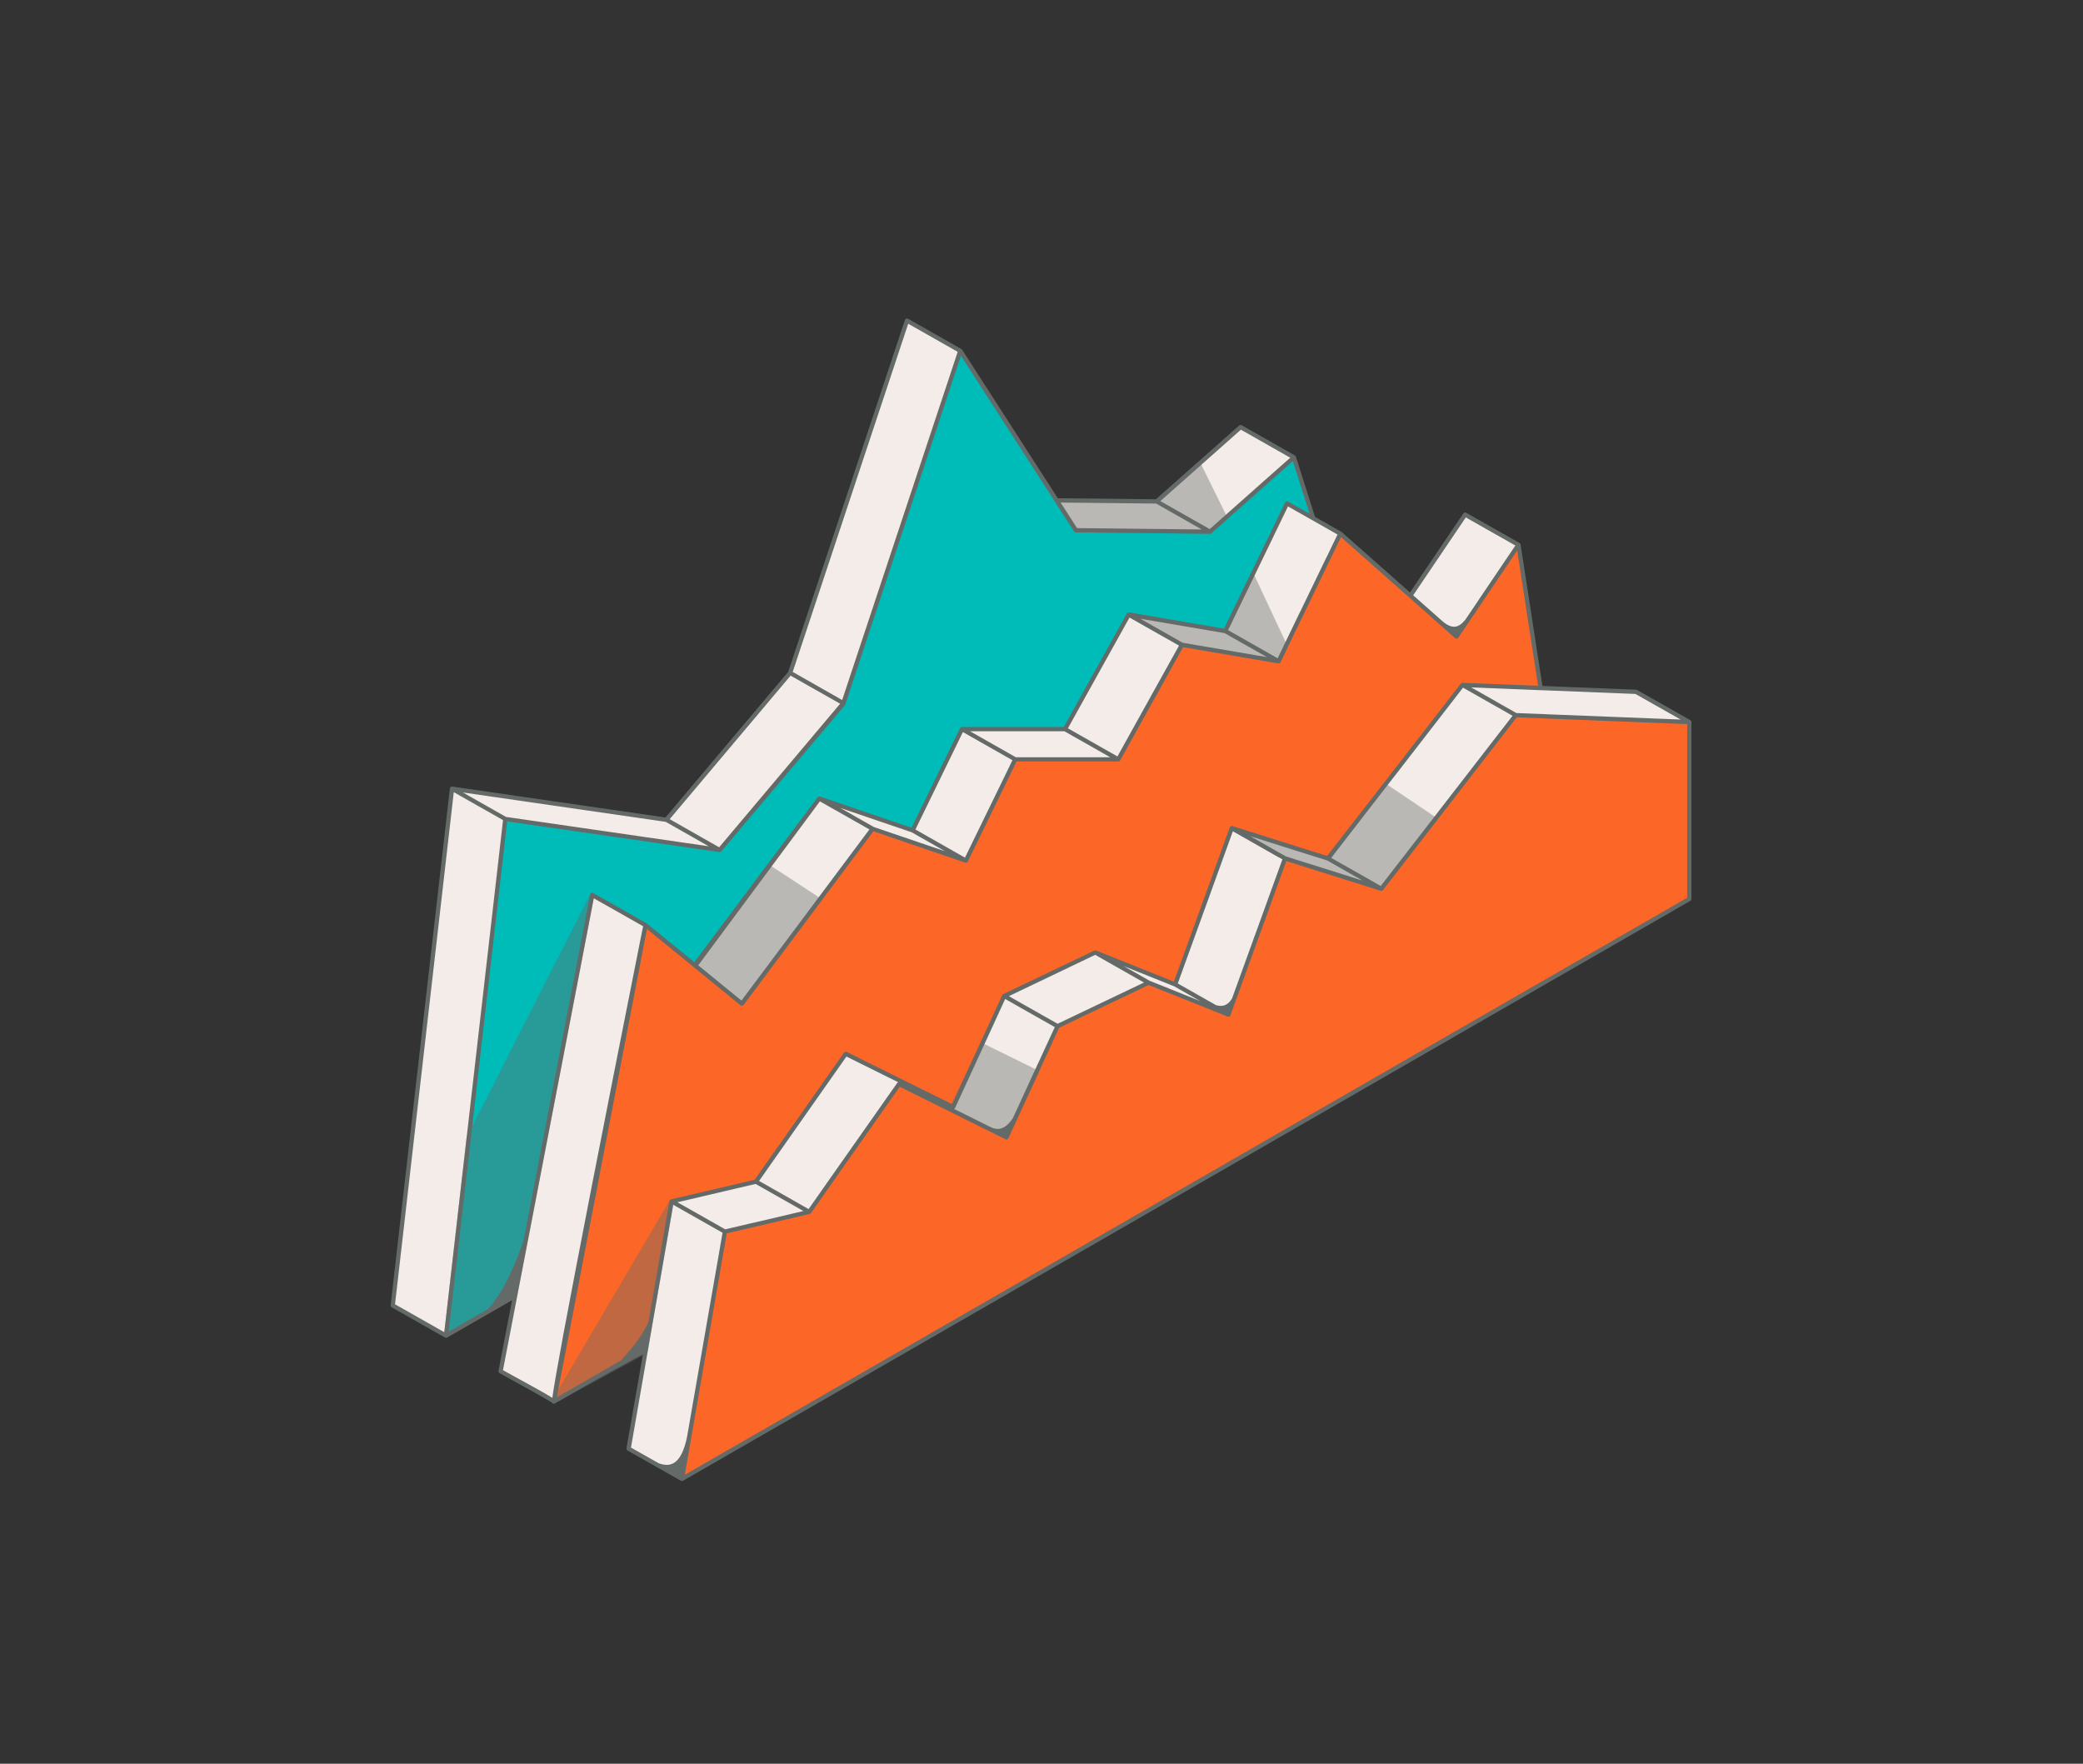 <svg xmlns="http://www.w3.org/2000/svg" xmlns:xlink="http://www.w3.org/1999/xlink" width="150" zoomAndPan="magnify" viewBox="0 0 112.5 95.25" height="127" preserveAspectRatio="xMidYMid meet" version="1.0"><rect x="0" y="0" width="112.5" height="95.25" fill="#333333" stroke="none"/><defs><filter x="0%" y="0%" width="100%" height="100%" id="ed6911b657"><feColorMatrix values="0 0 0 0 1 0 0 0 0 1 0 0 0 0 1 0 0 0 1 0" color-interpolation-filters="sRGB"/></filter><clipPath id="bc3ed38fa9"><path d="M 21.094 17.199 L 91.355 17.199 L 91.355 79.984 L 21.094 79.984 Z M 21.094 17.199 " clip-rule="nonzero"/></clipPath><clipPath id="e7c0b8e179"><path d="M 21.094 17.199 L 91.355 17.199 L 91.355 79.984 L 21.094 79.984 Z M 21.094 17.199 " clip-rule="nonzero"/></clipPath><clipPath id="9791cd1453"><path d="M 36 38 L 91.355 38 L 91.355 79.984 L 36 79.984 Z M 36 38 " clip-rule="nonzero"/></clipPath><mask id="41a3763fcc"><g filter="url(#ed6911b657)"><rect x="-11.25" width="135" fill="#000000" y="-9.525" height="114.3" fill-opacity="0.4"/></g></mask><clipPath id="c54dcb93a4"><path d="M 0.766 0.766 L 54.82 0.766 L 54.82 51.961 L 0.766 51.961 Z M 0.766 0.766 " clip-rule="nonzero"/></clipPath><clipPath id="a4ebc73a4f"><rect x="0" width="55" y="0" height="52"/></clipPath><clipPath id="e7ffb589da"><path d="M 21.094 17.199 L 91.355 17.199 L 91.355 79.984 L 21.094 79.984 Z M 21.094 17.199 " clip-rule="nonzero"/></clipPath></defs><g clip-path="url(#bc3ed38fa9)"><path fill="#646a68" d="M 36.828 79.926 C 36.82 79.926 36.809 79.922 36.801 79.918 L 33.922 78.285 C 33.902 78.273 33.891 78.25 33.895 78.227 L 34.785 73.102 L 29.938 75.738 C 29.934 75.742 29.922 75.746 29.914 75.746 L 29.883 75.734 L 29.871 75.727 L 29.859 75.715 C 29.613 75.543 28.031 74.668 27.016 74.113 L 27 74.102 L 26.98 74.074 C 26.977 74.066 26.977 74.055 26.977 74.047 L 27.738 70.102 L 24.121 72.184 C 24.109 72.188 24.098 72.191 24.09 72.191 C 24.082 72.191 24.07 72.188 24.062 72.184 L 21.184 70.551 L 21.156 70.52 C 21.156 70.52 21.152 70.508 21.156 70.496 L 24.355 42.59 L 24.367 42.562 L 24.379 42.551 L 24.391 42.543 L 24.418 42.539 L 35.965 44.211 L 42.617 36.32 L 48.93 17.297 C 48.934 17.289 48.938 17.281 48.949 17.273 L 48.969 17.258 L 48.973 17.258 L 49.004 17.262 L 49.012 17.266 L 49.031 17.27 L 51.891 18.898 C 51.898 18.898 51.902 18.906 51.91 18.914 L 51.914 18.922 L 51.926 18.93 L 57.102 26.965 L 62.453 27.023 L 66.965 23.02 C 66.973 23.016 66.98 23.012 66.992 23.008 L 67.016 23.012 L 67.027 23.016 L 67.051 23.02 L 69.91 24.648 L 69.93 24.676 L 70.973 27.949 L 72.418 28.77 L 72.438 28.785 L 76.164 32.082 L 79.086 27.758 C 79.09 27.75 79.098 27.746 79.109 27.738 L 79.133 27.734 L 79.141 27.734 L 79.148 27.738 L 82.039 29.371 L 82.055 29.391 C 82.059 29.395 82.062 29.402 82.066 29.41 L 83.254 37.102 L 88.363 37.305 C 88.371 37.305 88.383 37.309 88.391 37.312 L 91.266 38.945 L 91.289 38.969 L 91.289 38.977 L 91.297 38.996 L 91.297 48.551 C 91.297 48.57 91.285 48.59 91.266 48.602 L 36.859 79.918 C 36.848 79.922 36.836 79.926 36.828 79.926 Z M 36.828 79.926 " fill-opacity="1" fill-rule="nonzero"/></g><path fill="#00bcb9" d="M 70.926 27.988 L 69.512 27.188 L 68.785 28.684 L 66.176 34.078 L 60.957 33.188 L 57.52 39.375 L 51.957 39.375 L 49.289 44.844 L 44.25 43.125 L 37.52 52.125 L 34.863 49.961 L 31.984 48.332 L 28.527 66.289 L 27.816 69.988 L 24.09 72.133 L 24.492 68.613 L 27.289 44.227 L 38.867 45.902 L 45.543 38.012 L 51.242 20.816 L 51.863 18.945 L 57.066 27.023 L 58.105 28.637 L 65.352 28.715 L 68.039 26.328 L 69.879 24.695 Z M 34.746 50.574 L 34.863 49.961 C 34.863 49.961 34.82 50.18 34.742 50.574 Z M 34.746 50.574 " fill-opacity="1" fill-rule="nonzero"/><path fill="#fc6727" d="M 83.203 37.156 L 80.562 37.051 L 78.988 36.988 L 75.293 41.758 L 74.031 43.387 L 71.723 46.363 L 69.875 45.781 L 66.523 44.723 L 65.16 48.492 L 63.504 53.062 L 63.469 53.164 L 63.391 53.129 L 59.68 51.648 L 59.156 51.438 L 54.238 53.789 L 53.617 55.137 L 51.477 59.785 L 48.285 58.207 L 45.68 56.914 L 42.379 61.605 L 40.828 63.816 L 36.973 64.719 L 36.273 64.883 L 36.227 65.148 L 35.527 69.168 L 34.895 72.82 L 29.918 75.684 C 29.918 75.684 29.914 75.684 29.914 75.68 L 30.625 71.988 L 31.406 67.922 L 32.117 64.223 L 34.746 50.574 L 34.863 49.961 L 37.52 52.125 L 37.551 52.152 L 40.07 54.199 L 47.129 44.758 L 52.168 46.477 L 54.832 41.008 L 60.398 41.008 L 63.836 34.82 L 69.055 35.711 L 70.238 33.262 L 71.664 30.316 L 72.078 29.461 L 72.387 28.82 L 76.172 32.168 L 78.664 34.375 L 79.875 32.586 L 82.008 29.422 Z M 83.203 37.156 " fill-opacity="1" fill-rule="nonzero"/><g clip-path="url(#e7c0b8e179)"><path fill="#f4ece8" d="M 58.105 28.637 L 57.066 27.023 L 62.473 27.082 L 67.004 23.066 L 69.879 24.695 L 68.039 26.328 L 65.352 28.715 Z M 38.867 45.902 L 45.543 38.012 L 51.242 20.816 L 51.863 18.945 L 48.984 17.316 L 42.676 36.34 L 35.988 44.27 L 24.414 42.598 L 21.215 70.5 L 24.09 72.133 L 24.492 68.613 L 27.289 44.227 Z M 34.742 50.574 C 34.82 50.18 34.863 49.961 34.863 49.961 L 31.984 48.332 L 28.527 66.289 L 27.816 69.988 L 27.035 74.055 C 27.035 74.055 29.758 75.547 29.91 75.68 C 29.891 75.582 30.145 74.164 30.543 72.035 L 30.625 71.988 L 31.406 67.922 L 32.117 64.223 L 34.746 50.574 Z M 79.875 32.586 L 82.008 29.422 L 79.133 27.789 L 76.172 32.168 L 78.664 34.375 Z M 44.25 43.125 L 37.52 52.125 L 37.551 52.152 L 40.07 54.199 L 47.129 44.758 L 52.168 46.477 L 54.832 41.008 L 60.398 41.008 L 63.836 34.82 L 69.055 35.711 L 70.238 33.262 L 71.664 30.316 L 72.078 29.461 L 72.387 28.82 L 70.926 27.988 L 69.512 27.188 L 68.785 28.684 L 66.176 34.078 L 60.957 33.188 L 57.52 39.375 L 51.957 39.375 L 49.289 44.844 Z M 29.918 75.684 C 29.918 75.684 29.914 75.684 29.914 75.68 C 29.91 75.68 29.91 75.68 29.91 75.68 C 29.91 75.68 29.91 75.688 29.91 75.688 Z M 88.359 37.363 L 83.203 37.156 L 80.562 37.051 L 78.988 36.988 L 75.293 41.758 L 74.031 43.387 L 71.723 46.363 L 69.875 45.781 L 66.523 44.723 L 65.16 48.492 L 63.504 53.062 L 63.469 53.164 L 63.391 53.129 L 59.68 51.648 L 59.156 51.438 L 54.238 53.789 L 53.617 55.137 L 51.477 59.785 L 48.285 58.207 L 45.68 56.914 L 42.379 61.605 L 40.828 63.816 L 36.973 64.719 L 36.273 64.883 L 36.227 65.148 L 35.527 69.168 L 34.895 72.82 L 33.953 78.234 L 36.828 79.867 L 38.406 70.797 L 39.039 67.145 L 39.152 66.516 L 40.812 66.125 L 43.703 65.445 L 44.867 63.789 L 48.555 58.547 L 51.473 59.988 L 54.355 61.418 L 56.289 57.219 L 57.117 55.418 L 62.035 53.07 L 62.895 53.414 L 66.266 54.762 L 66.348 54.793 L 66.383 54.695 L 67.887 50.543 L 69.402 46.355 L 73.121 47.527 L 74.602 47.996 L 76.449 45.613 L 80.98 39.758 L 81.863 38.621 L 83.441 38.684 L 91.238 38.992 Z M 88.359 37.363 " fill-opacity="1" fill-rule="nonzero"/></g><g clip-path="url(#9791cd1453)"><path fill="#fc6727" d="M 91.238 38.992 L 91.238 48.551 L 36.828 79.867 L 38.406 70.797 L 39.039 67.145 L 39.152 66.516 L 40.812 66.125 L 43.703 65.445 L 44.867 63.789 L 48.555 58.547 L 51.473 59.988 L 54.355 61.418 L 56.289 57.219 L 57.117 55.418 L 62.035 53.07 L 62.895 53.414 L 66.266 54.762 L 66.348 54.793 L 66.383 54.695 L 67.887 50.543 L 69.402 46.355 L 73.121 47.527 L 74.602 47.996 L 76.449 45.613 L 80.98 39.758 L 81.863 38.621 L 83.441 38.684 Z M 91.238 38.992 " fill-opacity="1" fill-rule="nonzero"/></g><g mask="url(#41a3763fcc)"><g transform="matrix(1, 0, 0, 1, 23, 24)"><g clip-path="url(#a4ebc73a4f)"><g clip-path="url(#c54dcb93a4)"><path fill="#646a68" d="M 13.387 40.902 L 11.977 49.012 C 11.969 49.047 11.949 49.078 11.918 49.094 L 6.969 51.789 C 6.949 51.797 6.93 51.805 6.91 51.805 C 6.883 51.805 6.852 51.793 6.828 51.77 C 6.793 51.73 6.785 51.676 6.812 51.629 L 13.172 40.824 C 13.203 40.777 13.262 40.754 13.312 40.773 C 13.363 40.793 13.395 40.848 13.387 40.902 Z M 9.023 24.223 C 8.969 24.203 8.91 24.227 8.883 24.277 L 2.211 37.398 C 2.207 37.41 2.203 37.422 2.199 37.434 L 0.977 48.121 C 0.973 48.164 0.992 48.207 1.027 48.23 C 1.047 48.242 1.066 48.246 1.09 48.246 C 1.109 48.246 1.129 48.242 1.148 48.234 L 4.875 46.086 C 4.902 46.07 4.926 46.043 4.93 46.008 L 9.098 24.352 C 9.109 24.297 9.078 24.238 9.023 24.223 Z M 21.312 24.512 L 18.574 22.719 C 18.523 22.688 18.457 22.699 18.418 22.75 L 14.461 28.082 C 14.422 28.133 14.434 28.203 14.48 28.238 L 16.996 30.289 C 17.016 30.305 17.043 30.312 17.07 30.312 C 17.074 30.312 17.078 30.312 17.082 30.312 C 17.113 30.309 17.145 30.293 17.16 30.266 L 21.344 24.676 C 21.363 24.648 21.371 24.617 21.363 24.586 C 21.359 24.555 21.34 24.527 21.312 24.512 Z M 54.57 20.156 L 51.844 18.324 C 51.793 18.289 51.727 18.301 51.688 18.348 L 48.656 22.223 L 43.559 20.613 C 43.504 20.594 43.441 20.625 43.418 20.68 C 43.395 20.73 43.418 20.793 43.469 20.824 L 46.344 22.457 C 46.352 22.461 46.359 22.465 46.367 22.465 L 51.566 24.105 C 51.578 24.109 51.59 24.113 51.602 24.113 C 51.637 24.113 51.672 24.098 51.691 24.066 L 54.594 20.32 C 54.613 20.293 54.625 20.262 54.617 20.23 C 54.613 20.199 54.594 20.172 54.57 20.156 Z M 46.055 11.828 C 46.098 11.828 46.141 11.801 46.16 11.762 L 46.535 10.984 C 46.551 10.953 46.551 10.918 46.535 10.887 L 44.73 7.035 C 44.715 6.992 44.672 6.969 44.629 6.969 C 44.582 6.969 44.543 6.992 44.523 7.031 L 43.109 9.953 L 37.977 9.074 C 37.926 9.066 37.867 9.098 37.852 9.148 C 37.832 9.203 37.852 9.262 37.902 9.289 L 40.777 10.922 C 40.789 10.926 40.805 10.93 40.816 10.934 L 46.035 11.824 C 46.043 11.828 46.047 11.828 46.055 11.828 Z M 33.039 33.797 L 30.07 32.336 C 30.043 32.32 30.012 32.32 29.98 32.328 C 29.953 32.34 29.926 32.359 29.914 32.391 L 28.262 35.891 C 28.234 35.945 28.258 36.012 28.312 36.039 L 31.305 37.523 C 31.32 37.531 31.336 37.535 31.355 37.535 C 31.367 37.535 31.379 37.531 31.395 37.527 C 31.422 37.516 31.445 37.496 31.461 37.469 L 33.094 33.949 C 33.117 33.891 33.094 33.824 33.039 33.797 Z M 42.352 4.828 C 42.379 4.828 42.406 4.82 42.426 4.801 L 43.254 4.066 C 43.293 4.031 43.305 3.977 43.281 3.93 L 41.844 1.02 C 41.828 0.988 41.797 0.965 41.762 0.957 C 41.727 0.953 41.691 0.961 41.664 0.984 L 39.43 2.965 L 34.07 2.91 C 34.023 2.91 33.988 2.93 33.969 2.969 C 33.945 3.004 33.949 3.051 33.973 3.086 L 35.012 4.699 C 35.031 4.73 35.066 4.75 35.105 4.75 L 42.348 4.828 C 42.352 4.828 42.352 4.828 42.352 4.828 Z M 42.352 4.828 " fill-opacity="1" fill-rule="nonzero"/></g></g></g></g><g clip-path="url(#e7ffb589da)"><path fill="#646a68" d="M 91.352 38.988 C 91.352 38.984 91.352 38.98 91.352 38.977 C 91.348 38.965 91.344 38.953 91.34 38.941 C 91.336 38.934 91.332 38.93 91.328 38.926 C 91.32 38.918 91.312 38.906 91.301 38.902 C 91.301 38.898 91.297 38.895 91.297 38.895 L 88.418 37.262 C 88.402 37.254 88.383 37.246 88.367 37.246 L 83.305 37.047 L 82.125 29.406 C 82.125 29.402 82.121 29.402 82.121 29.402 C 82.121 29.398 82.121 29.398 82.121 29.395 C 82.117 29.379 82.109 29.363 82.098 29.348 C 82.094 29.344 82.09 29.344 82.086 29.34 C 82.078 29.332 82.074 29.328 82.066 29.324 L 79.188 27.691 C 79.18 27.688 79.172 27.684 79.164 27.68 C 79.16 27.68 79.16 27.68 79.156 27.68 C 79.156 27.68 79.156 27.68 79.152 27.68 C 79.133 27.676 79.113 27.676 79.094 27.684 C 79.09 27.684 79.086 27.688 79.082 27.688 C 79.066 27.695 79.047 27.707 79.035 27.727 L 76.152 31.996 L 72.465 28.734 C 72.461 28.73 72.457 28.73 72.457 28.727 C 72.453 28.727 72.449 28.723 72.445 28.719 L 71.02 27.91 L 69.988 24.66 C 69.988 24.656 69.984 24.652 69.98 24.648 C 69.977 24.641 69.973 24.633 69.965 24.625 C 69.961 24.617 69.953 24.613 69.949 24.605 C 69.945 24.605 69.941 24.598 69.938 24.598 L 67.059 22.965 C 67.055 22.961 67.051 22.965 67.047 22.961 C 67.043 22.961 67.039 22.957 67.031 22.953 C 67.023 22.949 67.016 22.953 67.004 22.953 C 66.996 22.953 66.992 22.953 66.984 22.953 C 66.965 22.957 66.941 22.965 66.926 22.98 L 62.43 26.965 L 57.133 26.91 L 51.961 18.883 C 51.961 18.883 51.957 18.883 51.957 18.883 C 51.945 18.867 51.934 18.855 51.922 18.848 L 49.043 17.215 C 49.043 17.215 49.039 17.215 49.039 17.215 C 49.035 17.211 49.027 17.211 49.023 17.207 C 49.008 17.203 48.996 17.203 48.98 17.203 C 48.977 17.203 48.973 17.199 48.973 17.199 C 48.969 17.199 48.965 17.203 48.961 17.203 C 48.957 17.207 48.949 17.207 48.945 17.207 C 48.938 17.211 48.93 17.215 48.922 17.223 C 48.918 17.223 48.914 17.227 48.91 17.23 C 48.895 17.242 48.883 17.258 48.875 17.277 L 42.57 36.285 L 35.941 44.148 L 24.43 42.48 C 24.426 42.48 24.422 42.484 24.422 42.48 C 24.418 42.48 24.414 42.48 24.41 42.48 C 24.402 42.484 24.391 42.484 24.383 42.484 C 24.375 42.488 24.371 42.488 24.363 42.492 C 24.363 42.492 24.363 42.492 24.359 42.492 C 24.359 42.492 24.359 42.496 24.359 42.496 C 24.355 42.496 24.352 42.5 24.348 42.504 C 24.344 42.504 24.344 42.504 24.344 42.504 C 24.34 42.508 24.34 42.508 24.336 42.512 C 24.332 42.516 24.324 42.523 24.32 42.527 C 24.32 42.531 24.316 42.531 24.316 42.535 C 24.312 42.539 24.312 42.543 24.309 42.547 C 24.309 42.551 24.305 42.555 24.305 42.559 C 24.301 42.562 24.301 42.57 24.301 42.574 C 24.301 42.578 24.297 42.578 24.297 42.582 L 21.098 70.488 C 21.098 70.512 21.102 70.531 21.109 70.551 C 21.113 70.559 21.121 70.562 21.125 70.566 C 21.133 70.578 21.137 70.59 21.148 70.598 C 21.152 70.598 21.152 70.598 21.152 70.598 C 21.156 70.598 21.156 70.602 21.156 70.602 L 24.035 72.234 C 24.051 72.242 24.07 72.246 24.09 72.246 C 24.109 72.246 24.125 72.242 24.145 72.234 C 24.145 72.234 24.148 72.234 24.148 72.234 L 27.656 70.215 L 26.922 74.035 C 26.918 74.059 26.922 74.082 26.93 74.102 C 26.934 74.109 26.938 74.113 26.941 74.117 C 26.949 74.129 26.957 74.141 26.969 74.148 C 26.969 74.152 26.973 74.152 26.973 74.152 C 26.977 74.152 26.977 74.156 26.98 74.156 C 27.98 74.703 29.582 75.594 29.812 75.75 C 29.812 75.75 29.812 75.75 29.816 75.75 C 29.82 75.762 29.832 75.77 29.84 75.777 C 29.844 75.777 29.844 75.781 29.844 75.781 C 29.844 75.781 29.844 75.781 29.848 75.781 C 29.859 75.793 29.875 75.797 29.891 75.801 C 29.898 75.801 29.906 75.805 29.91 75.805 C 29.91 75.805 29.914 75.805 29.914 75.805 C 29.934 75.801 29.953 75.797 29.969 75.789 L 29.984 75.781 L 34.738 73.043 L 33.836 78.215 C 33.828 78.262 33.852 78.312 33.895 78.336 L 36.773 79.969 C 36.789 79.977 36.809 79.98 36.828 79.98 C 36.848 79.98 36.863 79.98 36.879 79.973 C 36.879 79.969 36.879 79.969 36.883 79.969 C 36.883 79.969 36.887 79.969 36.887 79.969 L 91.297 48.648 C 91.332 48.629 91.352 48.59 91.352 48.551 L 91.352 38.992 C 91.352 38.992 91.352 38.992 91.352 38.988 Z M 27.164 73.996 L 27.168 73.98 L 27.922 70.062 L 27.93 70.012 C 27.93 70.012 27.93 70.012 27.93 70.008 L 27.949 69.91 L 27.977 69.762 L 28.5 67.051 L 28.633 66.363 L 28.66 66.215 L 28.691 66.062 L 31.066 53.727 L 32.062 48.543 L 32.07 48.512 L 32.523 48.77 L 33.125 49.109 L 34.734 50.023 C 34.711 50.137 34.688 50.25 34.664 50.363 C 34.656 50.406 34.648 50.449 34.641 50.492 C 34.633 50.535 34.625 50.574 34.613 50.617 C 33.543 56.004 32.648 60.535 31.934 64.195 C 31.926 64.246 31.914 64.297 31.906 64.348 C 31.895 64.395 31.887 64.445 31.875 64.496 C 31.637 65.73 31.414 66.867 31.219 67.898 C 31.207 67.949 31.199 67.996 31.188 68.047 C 31.18 68.098 31.168 68.148 31.16 68.195 C 30.879 69.664 30.641 70.918 30.445 71.961 C 30.438 72.012 30.426 72.059 30.418 72.109 C 30.41 72.16 30.398 72.207 30.391 72.258 C 30.078 73.945 29.891 75.031 29.832 75.492 C 29.539 75.301 28.848 74.918 27.27 74.055 C 27.234 74.035 27.199 74.016 27.164 73.996 Z M 21.336 70.438 L 21.336 70.43 L 24.508 42.781 L 27.168 44.289 L 24.387 68.543 L 24.355 68.824 L 23.996 71.945 L 21.445 70.5 Z M 49.121 17.523 L 49.336 17.645 L 51.723 19 L 51.211 20.551 L 51.117 20.832 L 45.484 37.805 L 42.82 36.289 L 42.812 36.289 L 49.051 17.484 Z M 37.309 45.152 L 38.277 45.703 L 27.328 44.117 L 25.973 43.348 L 25 42.797 L 35.953 44.383 Z M 42.699 36.488 L 42.719 36.5 L 45.375 38.004 L 38.84 45.758 L 36.168 44.238 Z M 24.602 68.684 L 24.617 68.539 L 24.637 68.398 L 26.457 52.504 L 27.391 44.359 L 38.852 46.016 C 38.855 46.02 38.863 46.02 38.867 46.02 C 38.879 46.02 38.887 46.016 38.895 46.012 C 38.898 46.012 38.906 46.012 38.91 46.008 C 38.918 46.008 38.922 46.004 38.926 46 C 38.93 45.996 38.938 45.992 38.941 45.988 C 38.945 45.984 38.949 45.984 38.957 45.977 L 38.961 45.973 L 45.633 38.086 C 45.641 38.074 45.648 38.062 45.652 38.047 L 51.277 21.082 L 51.371 20.801 L 51.898 19.211 L 56.855 26.906 L 56.93 27.023 L 57.004 27.137 L 57.297 27.59 L 58.012 28.699 C 58.031 28.73 58.066 28.75 58.105 28.75 L 65.348 28.828 C 65.352 28.828 65.352 28.828 65.352 28.828 C 65.352 28.828 65.355 28.828 65.359 28.828 C 65.379 28.828 65.398 28.82 65.414 28.809 C 65.418 28.805 65.422 28.805 65.422 28.805 C 65.422 28.801 65.426 28.801 65.426 28.801 L 67.98 26.535 L 68.078 26.449 L 68.172 26.367 L 69.824 24.902 L 70.727 27.742 L 69.566 27.086 C 69.562 27.082 69.559 27.082 69.551 27.082 C 69.547 27.078 69.539 27.078 69.531 27.074 C 69.523 27.074 69.512 27.074 69.5 27.074 C 69.496 27.074 69.492 27.074 69.488 27.074 C 69.488 27.074 69.484 27.074 69.484 27.074 C 69.48 27.078 69.48 27.074 69.477 27.078 C 69.469 27.078 69.461 27.086 69.453 27.09 C 69.449 27.094 69.441 27.094 69.438 27.098 C 69.426 27.109 69.414 27.121 69.406 27.137 L 68.809 28.375 L 68.734 28.527 L 68.664 28.676 L 66.109 33.953 L 60.977 33.074 C 60.969 33.074 60.965 33.074 60.957 33.074 C 60.949 33.074 60.941 33.074 60.934 33.078 C 60.93 33.078 60.93 33.078 60.926 33.078 C 60.922 33.078 60.918 33.082 60.914 33.082 C 60.91 33.086 60.91 33.086 60.906 33.086 C 60.902 33.09 60.898 33.09 60.895 33.094 C 60.891 33.098 60.883 33.102 60.879 33.105 C 60.875 33.113 60.867 33.117 60.863 33.125 C 60.863 33.129 60.859 33.129 60.859 33.133 L 57.453 39.262 L 51.957 39.262 C 51.945 39.262 51.938 39.262 51.93 39.266 C 51.926 39.266 51.922 39.266 51.922 39.266 C 51.922 39.266 51.922 39.266 51.918 39.266 C 51.914 39.27 51.906 39.273 51.898 39.277 C 51.898 39.277 51.895 39.277 51.891 39.281 C 51.887 39.281 51.887 39.285 51.883 39.289 C 51.879 39.289 51.879 39.293 51.875 39.297 C 51.867 39.301 51.859 39.312 51.855 39.32 C 51.855 39.324 51.852 39.324 51.852 39.324 L 49.23 44.703 L 44.289 43.016 C 44.285 43.016 44.281 43.016 44.277 43.016 C 44.27 43.016 44.262 43.012 44.254 43.012 C 44.25 43.012 44.242 43.012 44.234 43.012 C 44.23 43.016 44.227 43.016 44.219 43.016 C 44.219 43.016 44.215 43.02 44.215 43.02 C 44.207 43.02 44.203 43.023 44.195 43.027 C 44.191 43.027 44.188 43.031 44.18 43.035 C 44.176 43.043 44.168 43.047 44.164 43.051 C 44.164 43.055 44.16 43.055 44.16 43.059 C 44.16 43.059 44.156 43.059 44.156 43.059 L 37.5 51.961 L 34.938 49.875 C 34.934 49.871 34.93 49.871 34.926 49.867 C 34.922 49.867 34.922 49.863 34.922 49.863 L 32.043 48.23 C 32.035 48.227 32.027 48.227 32.02 48.223 C 32.012 48.223 32.004 48.219 31.996 48.219 C 31.988 48.215 31.977 48.219 31.965 48.223 C 31.957 48.223 31.953 48.219 31.945 48.223 C 31.945 48.223 31.945 48.223 31.941 48.227 C 31.941 48.227 31.938 48.227 31.938 48.227 C 31.926 48.23 31.918 48.238 31.91 48.246 C 31.906 48.25 31.902 48.254 31.898 48.258 C 31.883 48.273 31.875 48.289 31.871 48.309 L 28.426 66.215 L 28.398 66.367 L 28.367 66.516 L 28.273 67 C 27.703 68.688 27.094 69.863 26.355 70.695 L 24.23 71.918 Z M 67.055 23.227 L 67.203 23.309 L 69.684 24.719 L 68.094 26.125 L 68 26.211 L 67.906 26.293 L 65.336 28.574 L 62.672 27.062 L 62.668 27.062 L 65.863 24.23 L 66.945 23.27 L 67.016 23.207 Z M 57.281 27.141 L 62.441 27.195 L 64.906 28.594 L 58.172 28.52 Z M 79.168 27.941 L 79.281 28.008 L 81.844 29.461 L 79.941 32.277 L 79.754 32.559 L 79.145 33.461 C 78.961 33.695 78.781 33.82 78.59 33.844 C 78.398 33.863 78.191 33.781 77.949 33.586 L 76.324 32.148 L 79.062 28.098 L 79.156 27.957 Z M 76.109 32.266 L 76.195 32.344 L 78.586 34.461 C 78.598 34.469 78.613 34.477 78.629 34.48 C 78.633 34.484 78.637 34.484 78.641 34.484 C 78.648 34.484 78.656 34.488 78.664 34.488 C 78.668 34.488 78.676 34.488 78.68 34.488 C 78.711 34.484 78.742 34.465 78.762 34.438 L 79.805 32.895 L 79.992 32.613 L 81.941 29.73 L 83.07 37.035 L 80.664 36.941 L 80.547 36.934 L 80.43 36.93 L 78.992 36.875 C 78.988 36.875 78.984 36.875 78.98 36.875 C 78.969 36.875 78.957 36.879 78.949 36.883 C 78.941 36.883 78.934 36.887 78.93 36.891 C 78.918 36.898 78.91 36.902 78.906 36.91 C 78.902 36.914 78.898 36.914 78.895 36.918 L 75.336 41.512 L 75.25 41.625 L 75.164 41.734 L 73.953 43.301 L 73.766 43.539 L 73.582 43.781 L 71.684 46.23 L 70.156 45.75 L 69.859 45.656 L 66.559 44.613 C 66.555 44.613 66.551 44.613 66.551 44.613 C 66.543 44.613 66.535 44.609 66.527 44.609 C 66.52 44.609 66.512 44.609 66.504 44.613 C 66.496 44.613 66.492 44.613 66.484 44.617 C 66.477 44.621 66.473 44.625 66.465 44.629 C 66.457 44.633 66.453 44.637 66.449 44.641 C 66.441 44.645 66.438 44.652 66.434 44.656 C 66.43 44.66 66.426 44.664 66.426 44.668 C 66.422 44.668 66.422 44.672 66.422 44.676 C 66.422 44.68 66.418 44.68 66.418 44.684 L 65.066 48.414 L 65.004 48.582 L 64.945 48.75 L 63.41 52.984 L 63.402 53.012 L 63.379 53.004 L 59.945 51.629 L 59.672 51.52 L 59.199 51.332 C 59.195 51.328 59.191 51.328 59.188 51.328 C 59.18 51.328 59.172 51.324 59.16 51.324 C 59.156 51.324 59.148 51.324 59.145 51.324 C 59.133 51.328 59.125 51.328 59.117 51.332 C 59.113 51.332 59.109 51.332 59.109 51.332 L 54.188 53.684 C 54.188 53.684 54.188 53.688 54.184 53.688 C 54.168 53.699 54.148 53.711 54.137 53.73 C 54.137 53.734 54.137 53.734 54.137 53.738 C 54.137 53.738 54.133 53.738 54.133 53.738 L 53.527 55.055 L 53.445 55.238 L 53.359 55.418 L 51.422 59.629 L 48.531 58.199 L 48.281 58.074 L 45.73 56.809 C 45.68 56.785 45.617 56.801 45.582 56.848 L 42.301 61.52 L 42.145 61.742 L 41.984 61.965 L 40.758 63.711 L 37.707 64.43 L 37.316 64.52 L 36.93 64.609 L 36.246 64.77 C 36.227 64.777 36.211 64.789 36.195 64.801 C 36.191 64.805 36.188 64.809 36.184 64.812 C 36.18 64.816 36.176 64.82 36.172 64.824 C 36.168 64.836 36.164 64.848 36.164 64.855 C 36.16 64.859 36.16 64.859 36.16 64.863 L 36.121 65.074 L 36.098 65.223 L 36.07 65.371 L 35.422 69.094 L 35.398 69.242 L 35.371 69.391 L 35.027 71.379 C 34.777 71.973 34.309 72.637 33.547 73.465 L 30.074 75.461 L 30.727 72.062 L 30.754 71.914 L 30.785 71.766 L 31.508 67.996 L 31.539 67.848 L 31.566 67.695 L 32.223 64.297 L 32.277 64 L 34.82 50.785 L 34.848 50.66 L 34.871 50.531 L 34.941 50.172 L 37.363 52.145 L 37.453 52.219 L 37.543 52.289 L 39.996 54.289 C 40.008 54.297 40.02 54.305 40.035 54.309 C 40.039 54.309 40.043 54.309 40.047 54.309 C 40.055 54.312 40.062 54.312 40.07 54.312 C 40.074 54.312 40.078 54.312 40.082 54.312 C 40.113 54.309 40.145 54.293 40.16 54.266 L 47.172 44.895 L 52.129 46.586 C 52.145 46.59 52.156 46.594 52.168 46.594 C 52.168 46.594 52.168 46.594 52.172 46.594 C 52.172 46.594 52.176 46.59 52.18 46.59 C 52.188 46.59 52.195 46.59 52.203 46.586 C 52.203 46.586 52.203 46.586 52.207 46.586 C 52.211 46.582 52.219 46.578 52.223 46.578 C 52.227 46.574 52.23 46.57 52.234 46.57 C 52.238 46.566 52.242 46.566 52.246 46.562 C 52.254 46.555 52.266 46.543 52.273 46.527 L 52.273 46.523 L 54.906 41.121 L 60.398 41.121 C 60.406 41.121 60.418 41.121 60.43 41.117 C 60.438 41.113 60.445 41.113 60.449 41.109 C 60.453 41.105 60.457 41.105 60.461 41.105 C 60.461 41.102 60.465 41.102 60.469 41.098 C 60.469 41.098 60.469 41.094 60.473 41.094 C 60.48 41.086 60.488 41.078 60.496 41.066 C 60.496 41.066 60.496 41.066 60.5 41.062 L 63.898 34.949 L 69.035 35.824 C 69.043 35.828 69.047 35.828 69.055 35.828 C 69.059 35.828 69.059 35.824 69.062 35.824 C 69.07 35.824 69.074 35.824 69.082 35.824 C 69.086 35.824 69.086 35.824 69.09 35.82 C 69.09 35.82 69.094 35.82 69.094 35.82 C 69.102 35.816 69.109 35.812 69.117 35.809 C 69.121 35.805 69.121 35.805 69.125 35.805 C 69.125 35.805 69.125 35.801 69.125 35.801 C 69.125 35.801 69.129 35.797 69.133 35.797 C 69.141 35.785 69.152 35.773 69.16 35.762 L 70.215 33.574 L 70.289 33.422 L 70.363 33.273 L 71.641 30.629 L 71.715 30.477 L 71.789 30.328 L 72.117 29.645 L 72.168 29.539 L 72.219 29.43 L 72.426 29.008 L 76.02 32.188 Z M 88.328 37.477 L 90.77 38.859 L 83.539 38.574 L 83.422 38.566 L 83.305 38.562 L 81.898 38.508 L 80.809 37.891 L 80.684 37.816 L 80.555 37.746 L 79.457 37.121 L 80.465 37.164 L 80.699 37.172 L 83.105 37.27 L 83.34 37.277 Z M 36.598 64.934 L 36.586 64.926 L 36.625 64.918 L 37.016 64.828 L 40.809 63.938 L 42.609 64.957 L 42.844 65.09 L 43.391 65.402 L 41.547 65.836 L 41.16 65.926 L 40.77 66.016 L 39.168 66.391 L 36.715 65 Z M 76.184 45.766 L 76 46.004 L 74.57 47.848 L 73.68 47.34 L 73.445 47.207 L 71.898 46.332 L 74.105 43.477 L 74.293 43.238 L 74.477 42.996 L 75.25 42 L 75.422 41.781 L 79.016 37.137 L 80.598 38.035 L 80.727 38.109 L 80.855 38.18 L 81.691 38.656 L 81.055 39.477 L 80.859 39.727 L 76.371 45.527 Z M 67.73 50.629 L 67.672 50.797 L 66.539 53.926 C 66.324 54.281 66.047 54.395 65.672 54.281 L 63.633 53.125 L 63.609 53.109 L 63.66 52.977 L 63.719 52.809 L 65.254 48.574 L 65.316 48.406 L 65.375 48.238 L 66.586 44.891 L 68.902 46.207 L 69.02 46.273 L 69.137 46.336 L 69.262 46.406 L 67.793 50.465 Z M 56.117 57.316 L 56.031 57.496 L 54.699 60.395 C 54.336 60.93 53.977 61.082 53.535 60.883 L 53.461 60.844 C 53.457 60.844 53.457 60.844 53.453 60.844 L 51.715 59.98 L 51.59 59.922 L 51.527 59.891 C 51.551 59.879 51.57 59.859 51.582 59.836 L 51.609 59.777 L 53.707 55.219 L 53.871 54.859 L 54.289 53.949 L 54.992 54.348 L 55.105 54.414 L 56.969 55.469 L 56.199 57.137 Z M 44.633 63.926 L 44.477 64.148 L 43.672 65.297 L 43.074 64.957 L 42.84 64.824 L 40.996 63.777 L 42.461 61.691 L 42.773 61.246 L 45.715 57.059 L 48.043 58.215 L 48.168 58.273 L 48.289 58.336 L 48.508 58.441 C 48.488 58.449 48.473 58.461 48.461 58.48 L 44.789 63.703 Z M 57.121 55.289 L 55.34 54.281 L 55.105 54.148 L 54.488 53.797 L 59.152 51.566 L 59.371 51.691 L 59.605 51.824 L 61.785 53.062 Z M 62.086 52.965 L 60.691 52.176 L 63.125 53.148 L 63.418 53.266 L 64.812 54.059 L 63.16 53.395 Z M 69.449 46.25 L 69.367 46.203 L 69.254 46.137 L 69.137 46.074 L 67.531 45.16 L 69.59 45.812 L 69.887 45.906 L 71.68 46.469 L 73.215 47.344 L 73.332 47.406 L 73.445 47.473 L 73.598 47.559 L 73.406 47.5 L 73.254 47.453 L 73.105 47.402 Z M 49.234 44.945 L 49.242 44.949 L 51.043 45.973 L 51.047 45.973 L 47.184 44.66 L 47.176 44.652 L 45.375 43.629 L 45.371 43.629 Z M 61.004 33.348 L 63.68 34.863 L 62.191 37.539 L 60.352 40.852 L 57.676 39.332 L 58.91 37.113 Z M 68.426 35.488 L 67.762 35.375 L 63.875 34.711 L 61.586 33.414 L 66.137 34.191 L 67.137 34.758 Z M 57.488 39.492 L 59.961 40.895 L 54.863 40.895 L 52.391 39.492 Z M 52.004 39.535 L 54.68 41.055 L 54.34 41.758 L 52.117 46.316 L 49.441 44.797 L 49.961 43.73 Z M 37.711 52.133 L 44.281 43.277 L 46.957 44.793 L 40.047 54.035 Z M 72.238 28.867 L 72.043 29.273 L 71.988 29.379 L 71.938 29.488 L 71.688 30.008 L 71.613 30.156 L 71.539 30.309 L 70.262 32.953 L 70.18 33.117 L 70.113 33.254 L 69.004 35.551 L 66.328 34.031 L 67.305 32.012 L 68.766 28.996 L 68.836 28.844 L 68.91 28.695 L 69.562 27.348 L 69.926 27.555 L 70.41 27.828 L 70.828 28.066 L 70.977 28.148 L 71.125 28.234 Z M 35.008 72.84 L 35.023 72.746 L 35.047 72.598 L 35.25 71.43 L 35.633 69.238 L 35.66 69.094 L 35.684 68.945 L 36.332 65.219 L 36.355 65.074 L 36.359 65.062 L 36.367 65.066 L 36.48 65.133 L 39.023 66.574 L 38.938 67.07 L 38.91 67.219 L 38.887 67.367 L 38.301 70.727 L 38.277 70.875 L 38.25 71.02 L 37.113 77.562 C 36.961 78.34 36.715 78.828 36.379 79.016 C 36.16 79.141 35.895 79.141 35.57 79.02 L 34.078 78.176 L 34.996 72.895 Z M 36.984 79.645 L 36.992 79.602 L 37.141 78.754 L 37.34 77.605 L 38.512 70.871 L 38.535 70.723 L 38.562 70.578 L 39.145 67.219 L 39.172 67.07 L 39.195 66.922 L 39.25 66.609 L 40.078 66.414 L 40.465 66.324 L 40.855 66.234 L 43.73 65.559 C 43.738 65.559 43.746 65.551 43.754 65.551 C 43.758 65.547 43.762 65.547 43.766 65.543 C 43.777 65.535 43.789 65.527 43.801 65.512 L 44.949 63.879 L 45.105 63.652 L 45.262 63.43 L 48.594 58.691 L 51.227 59.996 L 51.477 60.121 L 54.297 61.52 L 54.305 61.523 C 54.32 61.527 54.336 61.531 54.352 61.531 C 54.352 61.531 54.355 61.535 54.355 61.535 C 54.367 61.535 54.379 61.531 54.395 61.527 C 54.395 61.527 54.398 61.523 54.402 61.523 C 54.414 61.52 54.422 61.512 54.434 61.504 C 54.441 61.496 54.445 61.488 54.453 61.477 C 54.453 61.473 54.457 61.473 54.461 61.469 C 54.461 61.469 54.461 61.465 54.461 61.465 L 54.469 61.449 L 54.484 61.41 L 54.914 60.488 C 54.918 60.48 54.918 60.473 54.918 60.469 L 56.379 57.297 L 56.543 56.938 L 57.203 55.504 L 62.039 53.195 L 62.633 53.434 L 62.906 53.543 L 66.004 54.781 L 66.141 54.836 L 66.273 54.891 L 66.305 54.902 C 66.316 54.906 66.328 54.906 66.34 54.91 C 66.344 54.91 66.344 54.91 66.348 54.91 C 66.352 54.91 66.355 54.906 66.359 54.906 C 66.367 54.906 66.375 54.906 66.387 54.902 C 66.387 54.902 66.387 54.902 66.391 54.902 C 66.391 54.898 66.391 54.898 66.395 54.898 C 66.395 54.898 66.398 54.898 66.398 54.895 C 66.402 54.895 66.406 54.891 66.41 54.887 C 66.414 54.887 66.414 54.887 66.414 54.883 C 66.422 54.879 66.426 54.879 66.43 54.875 C 66.434 54.871 66.438 54.863 66.441 54.859 C 66.441 54.855 66.445 54.855 66.445 54.852 C 66.449 54.848 66.449 54.844 66.449 54.844 C 66.449 54.84 66.453 54.836 66.453 54.832 L 66.477 54.773 L 66.535 54.605 L 66.598 54.438 L 67.98 50.621 L 68.043 50.453 L 68.102 50.285 L 69.473 46.5 L 72.836 47.559 L 73.133 47.652 L 74.566 48.105 C 74.57 48.109 74.578 48.105 74.582 48.105 C 74.59 48.109 74.594 48.113 74.602 48.113 C 74.609 48.113 74.613 48.109 74.621 48.105 C 74.629 48.105 74.637 48.105 74.645 48.102 C 74.656 48.094 74.668 48.086 74.68 48.078 C 74.684 48.074 74.688 48.07 74.691 48.066 L 76.523 45.703 L 76.711 45.461 L 76.895 45.223 L 80.91 40.043 L 81.008 39.914 L 81.105 39.789 L 81.918 38.738 L 83.34 38.793 L 83.461 38.801 L 83.578 38.805 L 90.91 39.098 L 91.094 39.102 L 91.121 39.105 L 91.121 48.484 L 38.406 78.828 L 37.586 79.301 Z M 36.984 79.645 " fill-opacity="1" fill-rule="nonzero"/></g></svg>